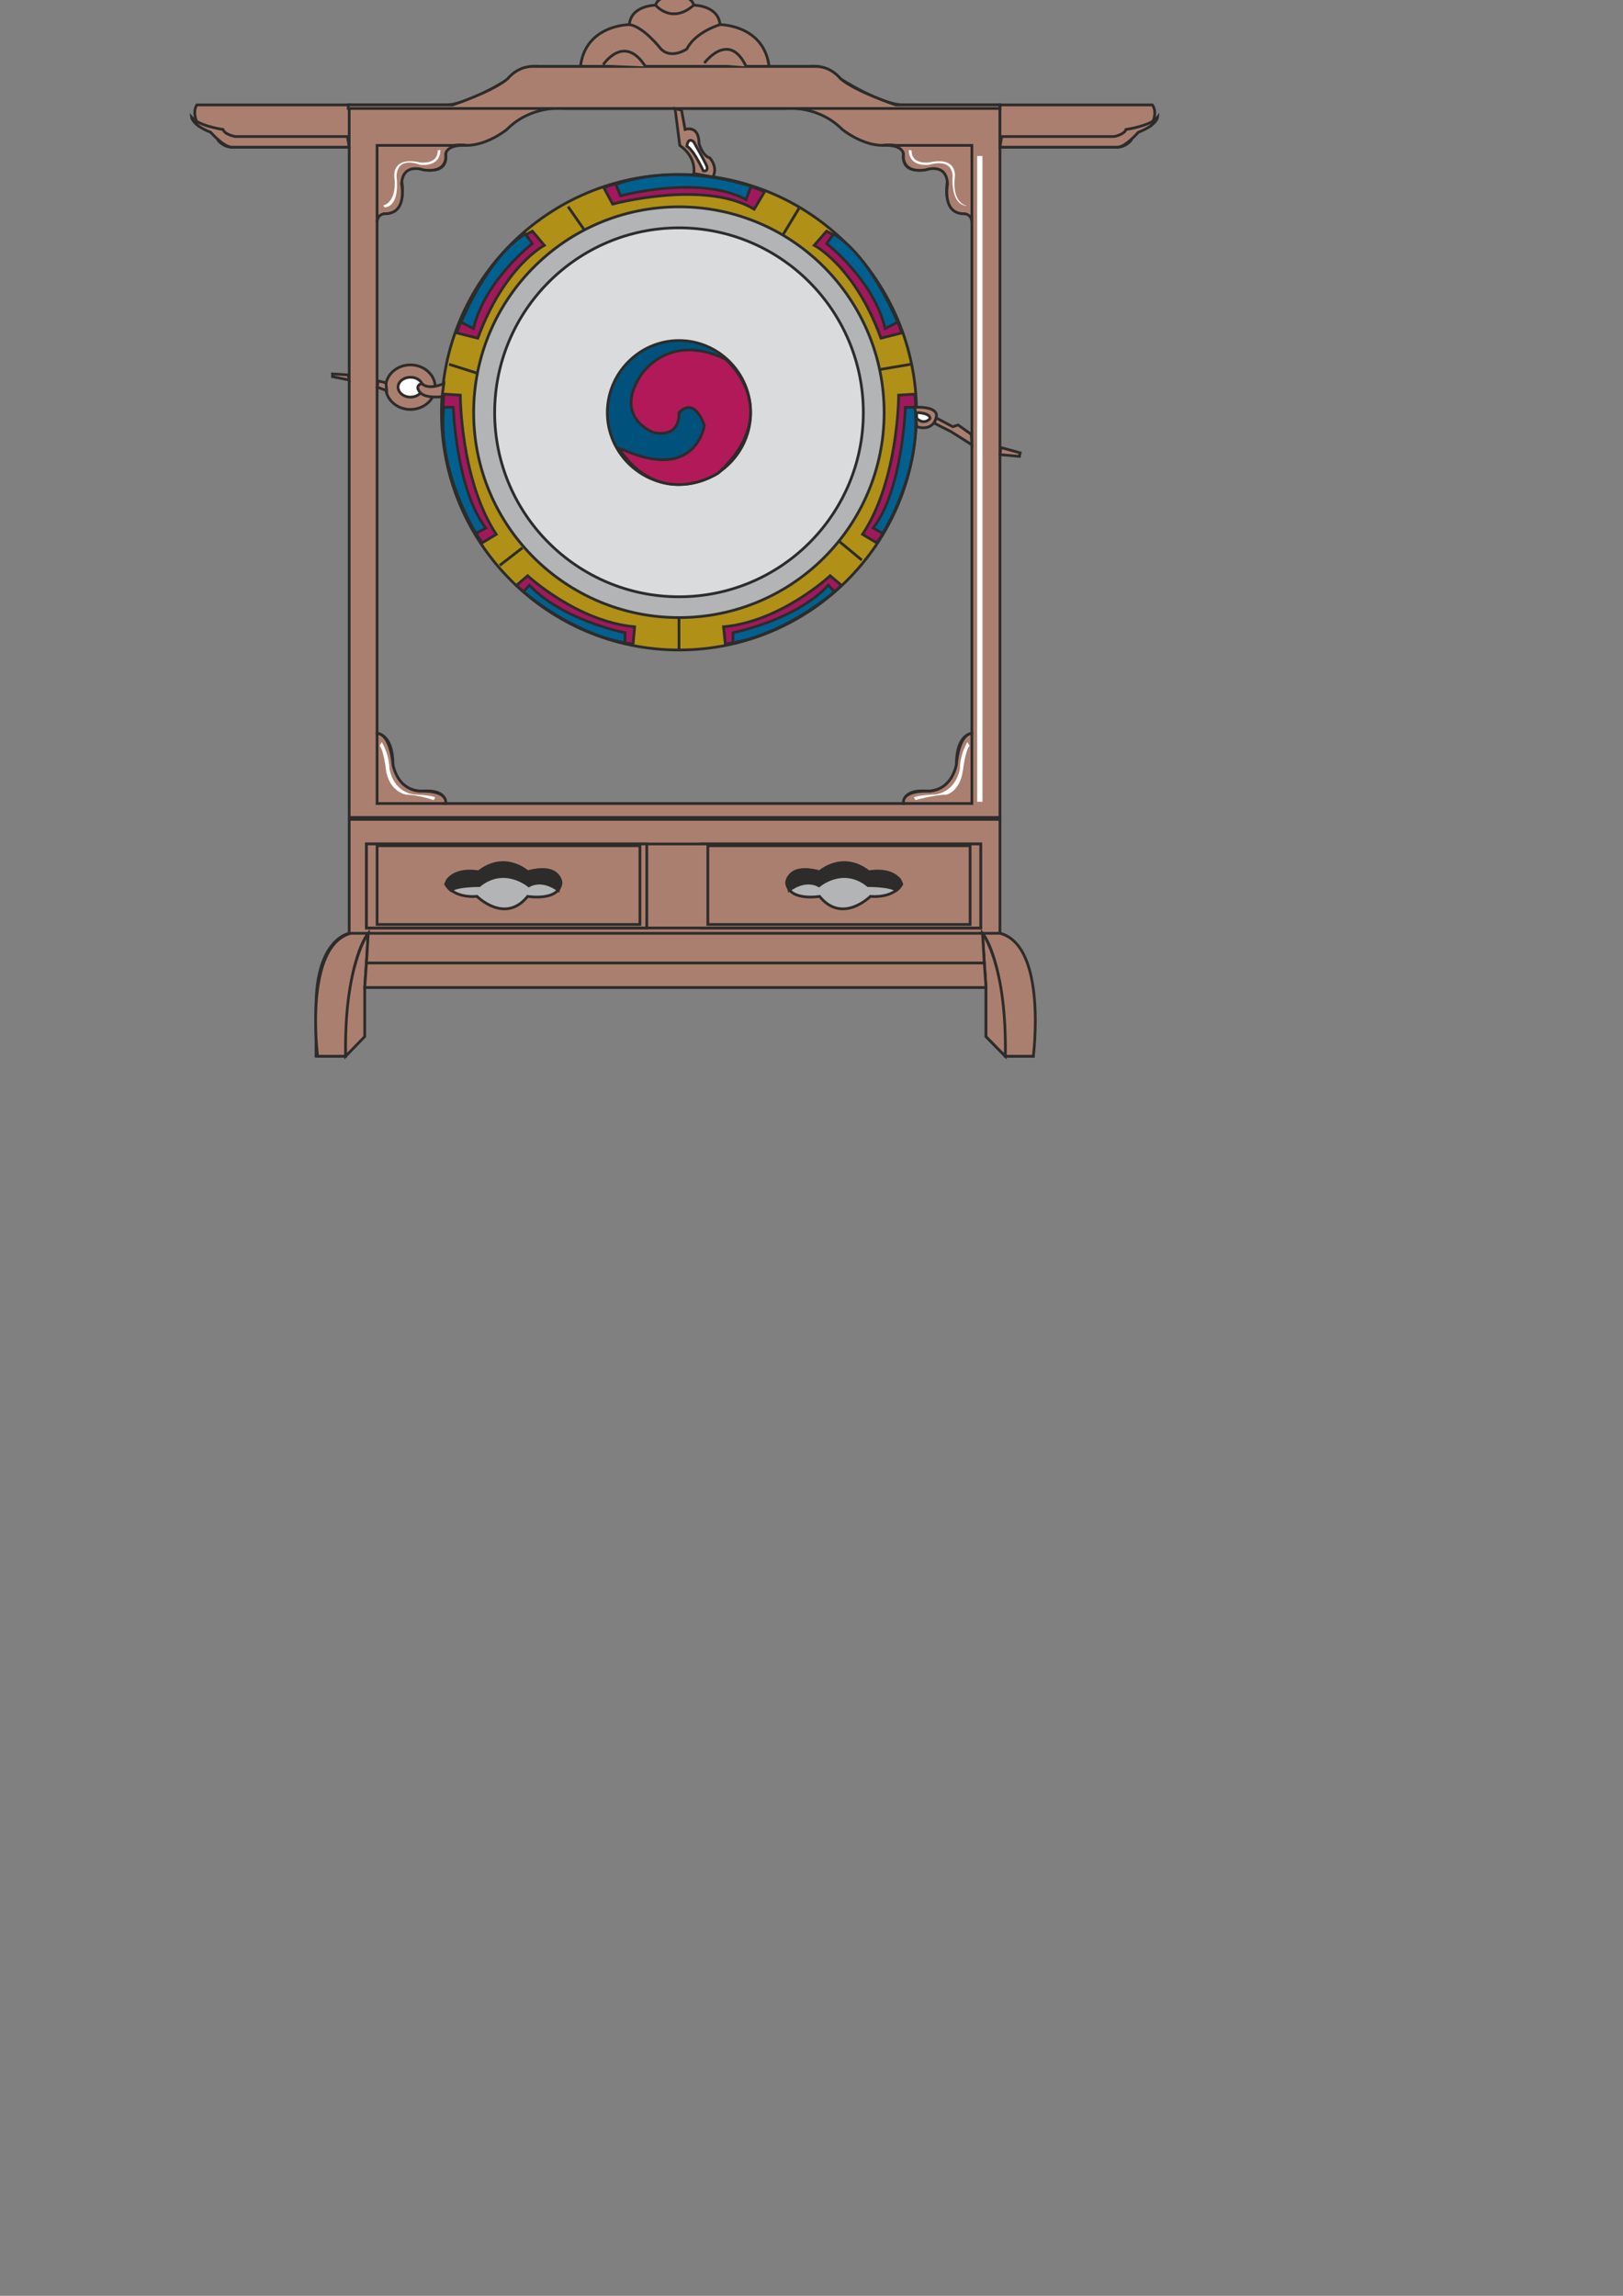 <?xml version="1.0" encoding="utf-8"?>
<!-- Created by UniConvertor 2.0rc4 (https://sk1project.net/) -->
<svg xmlns="http://www.w3.org/2000/svg" height="841.89pt" viewBox="0 0 595.276 841.89" width="595.276pt" version="1.1" xmlns:xlink="http://www.w3.org/1999/xlink" id="f914e561-f60f-11ea-a469-dcc15c148e23">

<rect x="0" y="0" width="595.276" height="841.89" fill="#808080" stroke="none"/>

<g>
	<path style="stroke:#2d2c2b;stroke-width:1.008;stroke-miterlimit:10.433;fill:#ab7f6f;" d="M 247.598,-1.623 C 247.598,-1.623 241.19,-1.623 240.47,1.905 240.47,1.905 231.47,1.905 230.822,9.033 230.822,9.033 214.766,9.033 212.894,24.369 L 247.598,24.369 282.086,24.369 C 280.142,9.033 264.086,9.033 264.086,9.033 263.438,1.905 254.438,1.905 254.438,1.905 253.79,-1.623 247.598,-1.623 247.598,-1.623 L 247.598,-1.623 Z" />
	<g>
		<g>
			<path style="fill:#ab7f6f;" d="M 247.454,294.657 L 247.454,299.769 247.598,299.769 366.758,299.769 366.758,38.481 331.406,38.481 C 323.126,38.481 308.294,28.905 308.294,28.905 303.182,23.145 296.774,24.369 296.774,24.369 L 247.598,24.369 247.454,24.369 247.454,39.777 247.598,39.777 288.494,39.777 C 288.494,39.777 299.942,38.481 308.942,47.481 308.942,47.481 316.07,53.313 323.774,53.313 323.774,53.313 331.406,52.017 331.406,56.553 331.406,56.553 329.606,64.905 341.702,61.665 341.702,61.665 347.534,61.017 347.534,66.201 347.534,66.201 344.942,78.369 353.87,78.369 353.87,78.369 356.462,77.721 356.462,81.537 L 356.462,268.953 C 356.462,268.953 350.774,268.953 350.774,280.545 350.774,280.545 349.478,290.121 339.83,290.121 339.83,290.121 331.406,288.969 331.406,294.657 L 248.246,294.657 247.454,294.657 Z" />
			<path style="fill:#ab7f6f;" d="M 247.454,39.777 L 247.454,24.369 198.062,24.369 C 198.062,24.369 191.582,23.145 186.542,28.905 186.542,28.905 171.71,38.481 163.43,38.481 L 128.078,38.481 128.078,299.769 247.454,299.769 247.454,294.657 246.95,294.657 163.43,294.657 C 163.43,288.969 155.078,290.121 155.078,290.121 145.358,290.121 144.134,280.545 144.134,280.545 144.134,268.953 138.302,268.953 138.302,268.953 L 138.302,81.537 C 138.302,77.721 140.894,78.369 140.894,78.369 149.894,78.369 147.302,66.201 147.302,66.201 147.302,61.017 153.134,61.665 153.134,61.665 165.374,64.905 163.43,56.553 163.43,56.553 163.43,52.017 171.062,53.313 171.062,53.313 178.838,53.313 185.894,47.481 185.894,47.481 194.822,38.481 206.414,39.777 206.414,39.777 L 247.454,39.777 Z" />
		</g>
		<g>
			<path style="stroke:#2d2c2b;stroke-width:1.008;stroke-miterlimit:10.433;fill:none;" d="M 296.774,24.369 C 296.774,24.369 303.182,23.145 308.294,28.905 308.294,28.905 323.126,38.481 331.406,38.481 L 366.758,38.481 366.758,299.769 247.598,299.769 128.078,299.769 128.078,38.481 163.43,38.481 C 171.71,38.481 186.542,28.905 186.542,28.905 191.582,23.145 198.062,24.369 198.062,24.369 L 247.598,24.369 296.774,24.369 Z" />
			<path style="stroke:#2d2c2b;stroke-width:1.008;stroke-miterlimit:10.433;fill:none;" d="M 248.246,294.657 L 331.406,294.657 C 331.406,288.969 339.83,290.121 339.83,290.121 349.478,290.121 350.774,280.545 350.774,280.545 350.774,268.953 356.462,268.953 356.462,268.953 L 356.462,81.537 C 356.462,77.721 353.87,78.369 353.87,78.369 344.942,78.369 347.534,66.201 347.534,66.201 347.534,61.017 341.702,61.665 341.702,61.665 329.606,64.905 331.406,56.553 331.406,56.553 331.406,52.017 323.774,53.313 323.774,53.313 316.07,53.313 308.942,47.481 308.942,47.481 299.942,38.481 288.494,39.777 288.494,39.777 L 247.598,39.777 206.414,39.777 C 206.414,39.777 194.822,38.481 185.894,47.481 185.894,47.481 178.838,53.313 171.062,53.313 171.062,53.313 163.43,52.017 163.43,56.553 163.43,56.553 165.374,64.905 153.134,61.665 153.134,61.665 147.302,61.017 147.302,66.201 147.302,66.201 149.894,78.369 140.894,78.369 140.894,78.369 138.302,77.721 138.302,81.537 L 138.302,268.953 C 138.302,268.953 144.134,268.953 144.134,280.545 144.134,280.545 145.358,290.121 155.078,290.121 155.078,290.121 163.43,288.969 163.43,294.657 L 246.95,294.657 248.246,294.657 Z" />
		</g>
	</g>
	<path style="stroke:#2d2c2b;stroke-width:1.008;stroke-miterlimit:10.433;fill:#ab7f6f;" d="M 366.758,38.481 L 422.63,38.481 C 422.63,38.481 425.006,41.073 422.054,46.185 422.054,46.185 414.926,48.777 414.926,51.369 414.926,51.369 412.982,53.961 409.886,53.961 L 366.758,53.961 366.758,38.481 Z" />
	<path style="stroke:#2d2c2b;stroke-width:1.008;stroke-miterlimit:10.433;fill:#ab7f6f;" d="M 128.078,38.481 L 72.206,38.481 C 72.206,38.481 70.118,41.073 72.854,46.185 72.854,46.185 79.91,48.777 79.91,51.369 79.91,51.369 81.782,53.961 85.022,53.961 L 128.078,53.961 128.078,38.481 Z" />
	<path style="stroke:#2d2c2b;stroke-width:1.008;stroke-miterlimit:10.433;fill:#ab7f6f;" d="M 367.406,50.073 L 408.59,50.073 C 408.59,50.073 412.334,49.425 412.982,47.481 412.982,47.481 422.054,46.185 424.574,43.017 424.574,43.017 424.286,45.897 417.518,48.489 417.518,48.489 412.766,53.961 409.886,53.961 L 366.758,53.961 367.406,50.073 Z" />
	<path style="stroke:#2d2c2b;stroke-width:1.008;stroke-miterlimit:10.433;fill:#ab7f6f;" d="M 127.43,50.073 L 86.318,50.073 C 86.318,50.073 82.43,49.425 81.782,47.481 81.782,47.481 72.854,46.185 70.262,43.017 70.262,43.017 70.55,45.897 77.246,48.489 77.246,48.489 82.07,53.961 85.022,53.961 L 128.078,53.961 127.43,50.073 Z" />
	<path style="stroke:#2d2c2b;stroke-width:1.008;stroke-miterlimit:10.433;fill:#ab7f6f;" d="M 356.462,81.537 L 356.462,53.313 323.774,53.313 C 323.774,53.313 330.758,52.665 331.406,56.553 331.406,56.553 330.11,63.609 339.47,62.313 339.47,62.313 347.174,59.433 347.534,67.497 347.534,67.497 345.302,78.657 353.87,78.369 353.87,78.369 356.462,78.657 356.462,81.537 L 356.462,81.537 Z" />
	<path style="stroke:#2d2c2b;stroke-width:1.008;stroke-miterlimit:10.433;fill:#ab7f6f;" d="M 138.302,81.537 L 138.302,53.313 171.062,53.313 C 171.062,53.313 164.078,52.665 163.43,56.553 163.43,56.553 164.726,63.609 155.366,62.313 155.366,62.313 147.662,59.433 147.302,67.497 147.302,67.497 149.606,78.657 140.894,78.369 140.894,78.369 138.302,78.657 138.302,81.537 L 138.302,81.537 Z" />
	<path style="stroke:#2d2c2b;stroke-width:1.008;stroke-miterlimit:10.433;fill:#ab7f6f;" d="M 356.462,268.953 L 356.462,294.657 331.406,294.657 C 331.406,294.657 330.11,290.121 339.83,290.121 339.83,290.121 348.182,291.129 350.774,280.545 350.774,280.545 351.422,269.313 356.462,268.953 L 356.462,268.953 Z" />
	<path style="stroke:#2d2c2b;stroke-width:1.008;stroke-miterlimit:10.433;fill:#ab7f6f;" d="M 138.302,268.953 L 138.302,294.657 163.43,294.657 C 163.43,294.657 164.726,290.121 155.078,290.121 155.078,290.121 146.654,291.129 144.134,280.545 144.134,280.545 143.486,269.313 138.302,268.953 L 138.302,268.953 Z" />
	<path style="stroke:#2d2c2b;stroke-width:1.008;stroke-miterlimit:10.433;fill:#ab7f6f;" d="M 247.238,39.777 L 127.718,39.777 127.718,38.481 166.022,38.481 C 166.022,38.481 180.422,33.729 186.182,28.905 186.182,28.905 189.782,24.081 195.902,24.369 L 245.942,24.369 248.75,24.369 298.646,24.369 C 304.766,24.081 308.294,28.905 308.294,28.905 314.126,33.729 328.526,38.481 328.526,38.481 L 366.758,38.481 366.758,39.777 247.598,39.777 247.238,39.777 Z" />
	<path style="fill:#ffffff;" d="M 360.35,294.009 L 360.35,57.201 358.406,57.201 358.406,294.009 360.35,294.009 Z" />
	<path style="stroke:#2d2c2b;stroke-width:1.008;stroke-miterlimit:10.433;fill:#ab7f6f;" d="M 255.086,300.489 L 128.078,300.489 128.078,342.249 C 128.078,342.249 115.91,344.193 115.91,369.249 L 115.91,387.321 126.134,387.321 133.118,380.121 133.118,362.121 206.414,362.121 240.47,362.121 361.646,362.121 361.646,380.121 368.702,387.321 378.998,387.321 378.998,369.249 C 378.998,344.193 366.758,342.249 366.758,342.249 L 366.758,300.489 286.55,300.489 255.086,300.489 Z" />
	<path style="stroke:#2d2c2b;stroke-width:1.008;stroke-miterlimit:10.433;fill:#ab7f6f;" d="M 366.758,342.249 L 360.35,342.249 C 360.35,342.249 368.702,351.177 368.702,387.321 L 378.998,387.321 C 378.998,387.321 384.182,346.785 366.758,342.249 L 366.758,342.249 Z" />
	<path style="stroke:#2d2c2b;stroke-width:1.008;stroke-miterlimit:10.433;fill:#ab7f6f;" d="M 128.726,342.249 L 135.062,342.249 C 135.062,342.249 126.782,351.177 126.782,387.321 L 116.486,387.321 C 116.486,387.321 111.302,346.785 128.726,342.249 L 128.726,342.249 Z" />
	<path style="stroke:#2d2c2b;stroke-width:1.008;stroke-miterlimit:10.433;fill:#ab7f6f;" d="M 361.646,362.121 L 360.35,342.249 C 360.35,342.249 369.35,353.769 368.702,387.321 L 361.646,380.121 361.646,362.121 Z" />
	<path style="stroke:#2d2c2b;stroke-width:1.008;stroke-miterlimit:10.433;fill:#ab7f6f;" d="M 133.766,362.121 L 135.062,342.249 C 135.062,342.249 126.134,353.769 126.782,387.321 L 133.766,380.121 133.766,362.121 Z" />
	<path style="stroke:#2d2c2b;stroke-width:1.008;stroke-miterlimit:10.433;fill:#ab7f6f;" d="M 134.414,353.121 L 360.998,353.121 361.646,362.121 133.766,362.121 134.414,353.121 Z" />
	<path style="stroke:#2d2c2b;stroke-width:1.008;stroke-miterlimit:10.433;fill:#ab7f6f;" d="M 135.062,342.249 L 360.35,342.249 360.998,353.121 134.414,353.121 135.062,342.249 Z" />
	<path style="stroke:#2d2c2b;stroke-width:1.008;stroke-miterlimit:10.433;fill:#ab7f6f;" d="M 359.702,340.305 L 359.702,309.489 257.03,309.489 257.03,340.305 359.702,340.305 Z" />
	<path style="stroke:#2d2c2b;stroke-width:1.008;stroke-miterlimit:10.433;fill:#ab7f6f;" d="M 134.414,340.305 L 134.414,309.489 359.702,309.489 359.702,340.305 134.414,340.305 Z" />
	<path style="stroke:#2d2c2b;stroke-width:1.008;stroke-miterlimit:10.433;fill:#ab7f6f;" d="M 134.414,340.305 L 134.414,309.489 237.23,309.489 237.23,340.305 134.414,340.305 Z" />
	<path style="stroke:#2d2c2b;stroke-width:1.008;stroke-miterlimit:10.433;fill:#ab7f6f;" d="M 138.302,339.009 L 138.302,310.137 234.71,310.137 234.71,339.009 138.302,339.009 Z" />
	<path style="stroke:#2d2c2b;stroke-width:1.008;stroke-miterlimit:10.433;fill:#b2b4b6;" d="M 193.526,319.713 C 193.526,319.713 185.246,312.081 175.598,319.713 175.598,319.713 166.022,317.697 163.43,324.249 163.43,324.249 166.022,329.361 174.95,328.713 174.95,328.713 185.246,339.009 193.526,328.713 193.526,328.713 205.19,330.657 205.766,323.601 205.766,323.601 205.19,316.473 193.526,319.713 L 193.526,319.713 Z" />
	<path style="stroke:#2d2c2b;stroke-width:1.008;stroke-miterlimit:10.433;fill:#2d2c2b;" d="M 204.83,326.481 C 204.83,326.481 199.358,321.873 193.958,324.825 193.958,324.825 185.03,317.265 175.814,324.753 175.814,324.753 167.39,324.681 165.446,326.553 165.446,326.553 159.902,322.593 169.118,320.001 L 175.598,319.713 C 175.598,319.713 183.662,312.369 193.526,319.713 193.526,319.713 207.71,315.609 204.83,326.481 L 204.83,326.481 Z" />
	<path style="stroke:#2d2c2b;stroke-width:1.008;stroke-miterlimit:10.433;fill:#ab7f6f;" d="M 355.814,339.009 L 355.814,310.137 259.622,310.137 259.622,339.009 355.814,339.009 Z" />
	<path style="stroke:#2d2c2b;stroke-width:1.008;stroke-miterlimit:10.433;fill:#b2b4b6;" d="M 300.59,319.713 C 300.59,319.713 308.942,312.081 318.59,319.713 318.59,319.713 328.31,317.697 330.758,324.249 330.758,324.249 328.31,329.361 319.238,328.713 319.238,328.713 308.942,339.009 300.59,328.713 300.59,328.713 289.142,330.657 288.494,323.601 288.494,323.601 289.142,316.473 300.59,319.713 L 300.59,319.713 Z" />
	<path style="stroke:#2d2c2b;stroke-width:1.008;stroke-miterlimit:10.433;fill:#2d2c2b;" d="M 289.43,326.481 C 289.43,326.481 294.974,321.873 300.374,324.825 300.374,324.825 309.158,317.265 318.374,324.753 318.374,324.753 326.798,324.681 328.742,326.553 328.742,326.553 334.358,322.593 325.07,320.001 L 318.59,319.713 C 318.59,319.713 310.598,312.369 300.59,319.713 300.59,319.713 286.55,315.609 289.43,326.481 L 289.43,326.481 Z" />
	<path style="stroke:#2d2c2b;stroke-width:1.008;stroke-miterlimit:10.433;fill:#b09017;" d="M 249.038,238.353 C 297.206,238.353 336.158,199.401 336.158,151.305 336.158,103.065 297.206,63.969 249.038,63.969 200.942,63.969 161.918,103.065 161.918,151.305 161.918,199.401 200.942,238.353 249.038,238.353 L 249.038,238.353 Z" />
	<path style="stroke:#2d2c2b;stroke-width:1.008;stroke-miterlimit:10.433;fill:#b2b4b6;" d="M 249.038,226.473 C 290.582,226.473 324.278,192.921 324.278,151.305 324.278,109.617 290.582,75.849 249.038,75.849 207.494,75.849 173.726,109.617 173.726,151.305 173.726,192.921 207.494,226.473 249.038,226.473 L 249.038,226.473 Z" />
	<path style="stroke:#2d2c2b;stroke-width:1.008;stroke-miterlimit:10.433;fill:#d9dbdc;" d="M 249.038,218.841 C 286.334,218.841 316.646,188.673 316.646,151.305 316.646,113.937 286.334,83.553 249.038,83.553 211.814,83.553 181.43,113.937 181.43,151.305 181.43,188.673 211.814,218.841 249.038,218.841 L 249.038,218.841 Z" />
	<path style="stroke:#2d2c2b;stroke-width:1.008;stroke-miterlimit:10.433;fill:#00517c;" d="M 249.038,177.657 C 263.51,177.657 275.318,165.777 275.318,151.305 275.318,136.761 263.51,124.881 249.038,124.881 234.638,124.881 222.758,136.761 222.758,151.305 222.758,165.777 234.638,177.657 249.038,177.657 L 249.038,177.657 Z" />
	<path style="stroke:#2d2c2b;stroke-width:1.008;stroke-miterlimit:10.433;fill:#ab7f6f;" d="M 150.542,150.153 C 155.51,150.153 159.614,146.481 159.614,141.945 159.614,137.409 155.51,133.809 150.542,133.809 145.574,133.809 141.47,137.409 141.47,141.945 141.47,146.481 145.574,150.153 150.542,150.153 L 150.542,150.153 Z" />
	<path style="stroke:#2d2c2b;stroke-width:1.008;stroke-miterlimit:10.433;fill:#ffffff;" d="M 150.542,145.617 C 153.062,145.617 155.078,143.961 155.078,141.945 155.078,140.001 153.062,138.345 150.542,138.345 148.022,138.345 146.006,140.001 146.006,141.945 146.006,143.961 148.022,145.617 150.542,145.617 L 150.542,145.617 Z" />
	<path style="stroke:#2d2c2b;stroke-width:1.008;stroke-miterlimit:10.433;fill:#b21959;" d="M 226.934,164.409 C 242.414,187.521 263.438,173.481 263.438,173.481 288.494,150.369 266.03,131.649 266.03,131.649 244.358,121.425 234.71,138.129 234.71,138.129 225.134,153.465 239.822,158.649 239.822,158.649 249.974,160.593 249.038,151.305 249.038,151.305 255.086,145.185 258.326,156.057 258.326,156.057 258.326,156.057 255.374,176.649 228.878,165.057 L 226.934,164.409 Z" />
	<path style="stroke:#2d2c2b;stroke-width:1.008;stroke-miterlimit:10.433;fill:#a2185d;" d="M 303.182,84.777 L 298.646,89.961 C 298.646,89.961 313.478,97.593 323.126,124.017 L 330.758,122.073 C 330.758,122.073 321.83,94.353 303.182,84.777 L 303.182,84.777 Z" />
	<path style="stroke:#2d2c2b;stroke-width:1.008;stroke-miterlimit:10.433;fill:#006190;" d="M 305.774,85.785 L 303.182,89.313 C 303.182,89.313 320.534,102.777 324.638,120.489 L 329.174,118.185 C 329.174,118.185 319.598,94.137 305.774,85.785 L 305.774,85.785 Z" />
	<path style="stroke:#2d2c2b;stroke-width:1.008;stroke-miterlimit:10.433;fill:#a2185d;" d="M 195.254,84.777 L 199.646,89.961 C 199.646,89.961 184.958,97.593 175.238,124.017 L 167.534,122.073 C 167.534,122.073 176.534,94.353 195.254,84.777 L 195.254,84.777 Z" />
	<path style="stroke:#2d2c2b;stroke-width:1.008;stroke-miterlimit:10.433;fill:#006190;" d="M 192.662,85.785 L 195.254,89.313 C 195.254,89.313 177.83,102.777 173.654,120.489 L 169.118,118.185 C 169.118,118.185 178.838,94.137 192.662,85.785 L 192.662,85.785 Z" />
	<path style="stroke:#2d2c2b;stroke-width:1.008;stroke-miterlimit:10.433;fill:#a2185d;" d="M 335.582,144.537 L 329.606,144.897 C 329.606,144.897 329.606,176.001 316.358,195.945 L 321.542,199.041 C 321.542,199.041 338.174,177.945 335.582,144.537 L 335.582,144.537 Z" />
	<path style="stroke:#2d2c2b;stroke-width:1.008;stroke-miterlimit:10.433;fill:#006190;" d="M 335.582,149.361 L 332.054,149.361 C 332.054,149.361 331.118,179.601 320.246,193.641 L 323.774,195.585 C 323.774,195.585 338.174,172.833 335.582,149.361 L 335.582,149.361 Z" />
	<path style="stroke:#2d2c2b;stroke-width:1.008;stroke-miterlimit:10.433;fill:#a2185d;" d="M 162.782,144.537 L 168.83,144.897 C 168.83,144.897 168.83,176.001 182.006,195.945 L 176.894,199.041 C 176.894,199.041 160.19,177.945 162.782,144.537 L 162.782,144.537 Z" />
	<path style="stroke:#2d2c2b;stroke-width:1.008;stroke-miterlimit:10.433;fill:#006190;" d="M 162.782,149.361 L 166.238,149.361 C 166.238,149.361 167.318,179.601 178.19,193.641 L 174.59,195.585 C 174.59,195.585 160.19,172.833 162.782,149.361 L 162.782,149.361 Z" />
	<path style="stroke:#2d2c2b;stroke-width:1.008;stroke-miterlimit:10.433;fill:#a2185d;" d="M 308.654,214.665 L 304.478,211.137 C 304.478,211.137 286.55,227.913 265.382,229.857 L 266.03,236.193 C 266.03,236.193 288.206,233.601 308.654,214.665 L 308.654,214.665 Z" />
	<path style="stroke:#2d2c2b;stroke-width:1.008;stroke-miterlimit:10.433;fill:#006190;" d="M 268.838,235.761 L 268.838,232.017 C 268.838,232.017 291.734,227.553 303.83,214.593 L 306.062,216.969 C 306.062,216.969 289.286,231.873 268.838,235.761 L 268.838,235.761 Z" />
	<path style="stroke:#2d2c2b;stroke-width:1.008;stroke-miterlimit:10.433;fill:#a2185d;" d="M 189.422,214.665 L 193.526,211.137 C 193.526,211.137 211.598,227.913 232.766,229.857 L 232.19,236.193 C 232.19,236.193 209.942,233.601 189.422,214.665 L 189.422,214.665 Z" />
	<path style="stroke:#2d2c2b;stroke-width:1.008;stroke-miterlimit:10.433;fill:#006190;" d="M 229.238,235.761 L 229.238,232.017 C 229.238,232.017 206.414,227.553 194.174,214.593 L 192.014,216.969 C 192.014,216.969 208.79,231.873 229.238,235.761 L 229.238,235.761 Z" />
	<path style="stroke:#2d2c2b;stroke-width:1.008;stroke-miterlimit:10.433;fill:#a2185d;" d="M 221.462,68.793 L 224.702,74.841 C 224.702,74.841 258.326,65.769 276.614,76.713 L 280.43,70.305 C 280.43,70.305 253.142,57.489 221.462,68.793 L 221.462,68.793 Z" />
	<path style="stroke:#2d2c2b;stroke-width:1.008;stroke-miterlimit:10.433;fill:#006190;" d="M 225.854,67.569 L 227.582,71.817 C 227.582,71.817 256.382,63.969 273.662,73.185 L 275.462,68.361 C 275.462,68.361 250.55,59.217 225.854,67.569 L 225.854,67.569 Z" />
	<path style="stroke:#2d2c2b;stroke-width:1.008;stroke-miterlimit:10.433;fill:#ab7f6f;" d="M 154.718,140.649 C 154.718,140.649 151.838,141.297 154.07,143.889 154.07,143.889 155.366,146.121 162.134,145.473 L 162.782,140.649 C 162.782,140.649 157.31,143.241 154.718,140.649 L 154.718,140.649 Z" />
	<g>
		<path style="stroke:#2d2c2b;stroke-width:1.008;stroke-miterlimit:10.433;fill:#ab7f6f;" d="M 141.542,140.361 L 138.734,139.713 138.302,141.945 141.83,143.241 141.542,140.361 Z" />
		<path style="stroke:#2d2c2b;stroke-width:1.008;stroke-miterlimit:10.433;fill:#ab7f6f;" d="M 127.718,137.481 L 121.958,137.121 121.958,138.129 128.078,139.353 127.718,137.481 Z" />
	</g>
	<path style="stroke:#2d2c2b;stroke-width:1.008;stroke-miterlimit:10.433;fill:#ab7f6f;" d="M 254.438,63.609 C 254.438,63.609 255.734,57.849 249.326,53.313 L 247.598,39.777 249.974,40.425 251.27,47.481 C 251.27,47.481 256.382,45.609 256.382,52.665 256.382,52.665 257.678,57.201 260.27,57.849 260.27,57.849 263.438,61.017 261.494,64.905 L 254.438,63.609 Z" />
	<path style="stroke:#2d2c2b;stroke-width:1.008;stroke-miterlimit:10.433;fill:#ffffff;" d="M 257.966,62.673 C 257.966,62.673 254.438,54.897 251.918,53.601 251.918,53.601 252.278,50.073 254.438,52.017 254.438,52.017 258.326,58.785 259.262,61.017 259.262,61.017 259.91,62.961 257.966,62.673 L 257.966,62.673 Z" />
	<path style="stroke:#2d2c2b;stroke-width:1.008;stroke-miterlimit:10.433;fill:#ab7f6f;" d="M 335.582,149.361 C 335.582,149.361 344.654,148.713 343.358,153.249 343.358,153.249 342.35,158.289 336.23,156.489 L 335.582,149.361 Z" />
	<path style="stroke:#2d2c2b;stroke-width:1.008;stroke-miterlimit:10.433;fill:#ffffff;" d="M 336.158,151.305 C 336.158,151.305 341.126,151.305 341.126,153.465 341.126,153.465 339.182,156.057 336.23,153.465 L 336.158,151.305 Z" />
	<g>
		<path style="stroke:#2d2c2b;stroke-width:1.008;stroke-miterlimit:10.433;fill:#ab7f6f;" d="M 343.358,153.249 L 349.478,156.489 351.422,155.841 356.246,159.297 356.462,163.113 348.83,158.289 342.71,155.193 343.358,153.249 Z" />
		<path style="stroke:#2d2c2b;stroke-width:1.008;stroke-miterlimit:10.433;fill:#ab7f6f;" d="M 367.118,164.121 L 374.174,166.065 373.886,167.361 366.758,166.713 367.118,164.121 Z" />
	</g>
	<g>
		<path style="fill:#ab7f6f;" d="M 264.086,9.033 C 264.086,9.033 255.086,11.625 251.918,17.961 251.918,17.961 246.302,21.849 242.414,17.961 242.414,17.961 236.006,9.681 230.822,9.033 L 264.086,9.033 Z" />
		<path style="stroke:#2d2c2b;stroke-width:1.008;stroke-miterlimit:10.433;fill:none;" d="M 264.086,9.033 C 264.086,9.033 255.086,11.625 251.918,17.961 251.918,17.961 246.302,21.849 242.414,17.961 242.414,17.961 236.006,9.681 230.822,9.033" />
	</g>
	<g>
		<path style="fill:#ab7f6f;" d="M 240.47,1.905 C 240.47,1.905 246.302,9.033 254.438,1.905 L 240.47,1.905 Z" />
		<path style="stroke:#2d2c2b;stroke-width:1.008;stroke-miterlimit:10.433;fill:none;" d="M 240.47,1.905 C 240.47,1.905 246.302,9.033 254.438,1.905" />
	</g>
	<g>
		<path style="fill:#ab7f6f;" d="M 258.326,23.145 C 258.326,23.145 267.326,10.977 273.662,24.369 L 258.326,23.145 Z" />
		<path style="stroke:#2d2c2b;stroke-width:1.008;stroke-miterlimit:10.433;fill:none;" d="M 258.326,23.145 C 258.326,23.145 267.326,10.977 273.662,24.369" />
	</g>
	<g>
		<path style="fill:#ab7f6f;" d="M 221.246,23.721 C 221.246,23.721 228.878,12.129 236.726,24.369 L 221.246,23.721 Z" />
		<path style="stroke:#2d2c2b;stroke-width:1.008;stroke-miterlimit:10.433;fill:none;" d="M 221.246,23.721 C 221.246,23.721 228.878,12.129 236.726,24.369" />
	</g>
	<path style="stroke:#2d2c2b;stroke-width:1.008;stroke-miterlimit:10.433;fill:none;" d="M 322.478,135.537 L 333.998,133.593" />
	<path style="stroke:#2d2c2b;stroke-width:1.008;stroke-miterlimit:10.433;fill:none;" d="M 287.198,86.073 L 293.03,76.425" />
	<path style="stroke:#2d2c2b;stroke-width:1.008;stroke-miterlimit:10.433;fill:none;" d="M 214.19,84.129 L 208.358,75.777" />
	<path style="stroke:#2d2c2b;stroke-width:1.008;stroke-miterlimit:10.433;fill:none;" d="M 174.95,136.833 L 164.726,133.593" />
	<path style="stroke:#2d2c2b;stroke-width:1.008;stroke-miterlimit:10.433;fill:none;" d="M 191.582,200.913 L 183.302,207.321" />
	<path style="stroke:#2d2c2b;stroke-width:1.008;stroke-miterlimit:10.433;fill:none;" d="M 249.038,226.473 L 249.038,238.353" />
	<path style="stroke:#2d2c2b;stroke-width:1.008;stroke-miterlimit:10.433;fill:none;" d="M 307.646,198.393 L 316.07,205.377" />
	<path style="fill:#ffffff;" d="M 333.35,54.969 C 333.35,54.969 332.702,61.089 340.766,60.441 340.766,60.441 349.118,57.489 349.406,64.689 349.406,64.689 348.47,74.841 354.446,75.489 L 354.302,75.345 C 354.302,75.345 349.118,74.481 350.198,64.905 350.198,64.905 351.422,57.201 340.766,59.577 340.766,59.577 334.214,60.513 334.358,55.185 L 333.35,54.969 Z" />
	<path style="fill:#ffffff;" d="M 161.486,54.969 C 161.486,54.969 162.134,61.089 154.07,60.441 154.07,60.441 145.718,56.841 145.43,64.689 145.43,64.689 147.014,75.489 141.11,76.065 L 140.534,75.345 C 140.534,75.345 145.718,74.481 144.638,64.905 144.638,64.905 143.486,57.201 154.07,59.577 154.07,59.577 160.622,60.513 160.55,55.185 L 161.486,54.969 Z" />
	<path style="fill:#ffffff;" d="M 354.806,272.121 C 354.806,272.121 352.142,276.369 352.07,281.769 352.07,281.769 351.062,290.121 342.998,291.345 342.998,291.345 336.59,291.561 335.15,292.425 L 335.798,293.361 C 335.798,293.361 342.998,291.417 347.03,291.417 347.03,291.417 352.142,290.481 353.222,282.201 353.222,282.201 354.086,275.073 355.598,273.489 L 354.806,272.121 Z" />
	<path style="fill:#ffffff;" d="M 140.03,272.121 C 140.03,272.121 142.694,276.369 142.838,281.769 142.838,281.769 143.774,290.121 151.838,291.345 151.838,291.345 158.246,291.561 159.686,292.425 L 159.038,293.361 C 159.038,293.361 153.134,291.417 149.03,291.417 149.03,291.417 142.694,290.481 141.542,282.201 141.542,282.201 140.75,275.073 139.238,273.489 L 140.03,272.121 Z" />
</g>
</svg>